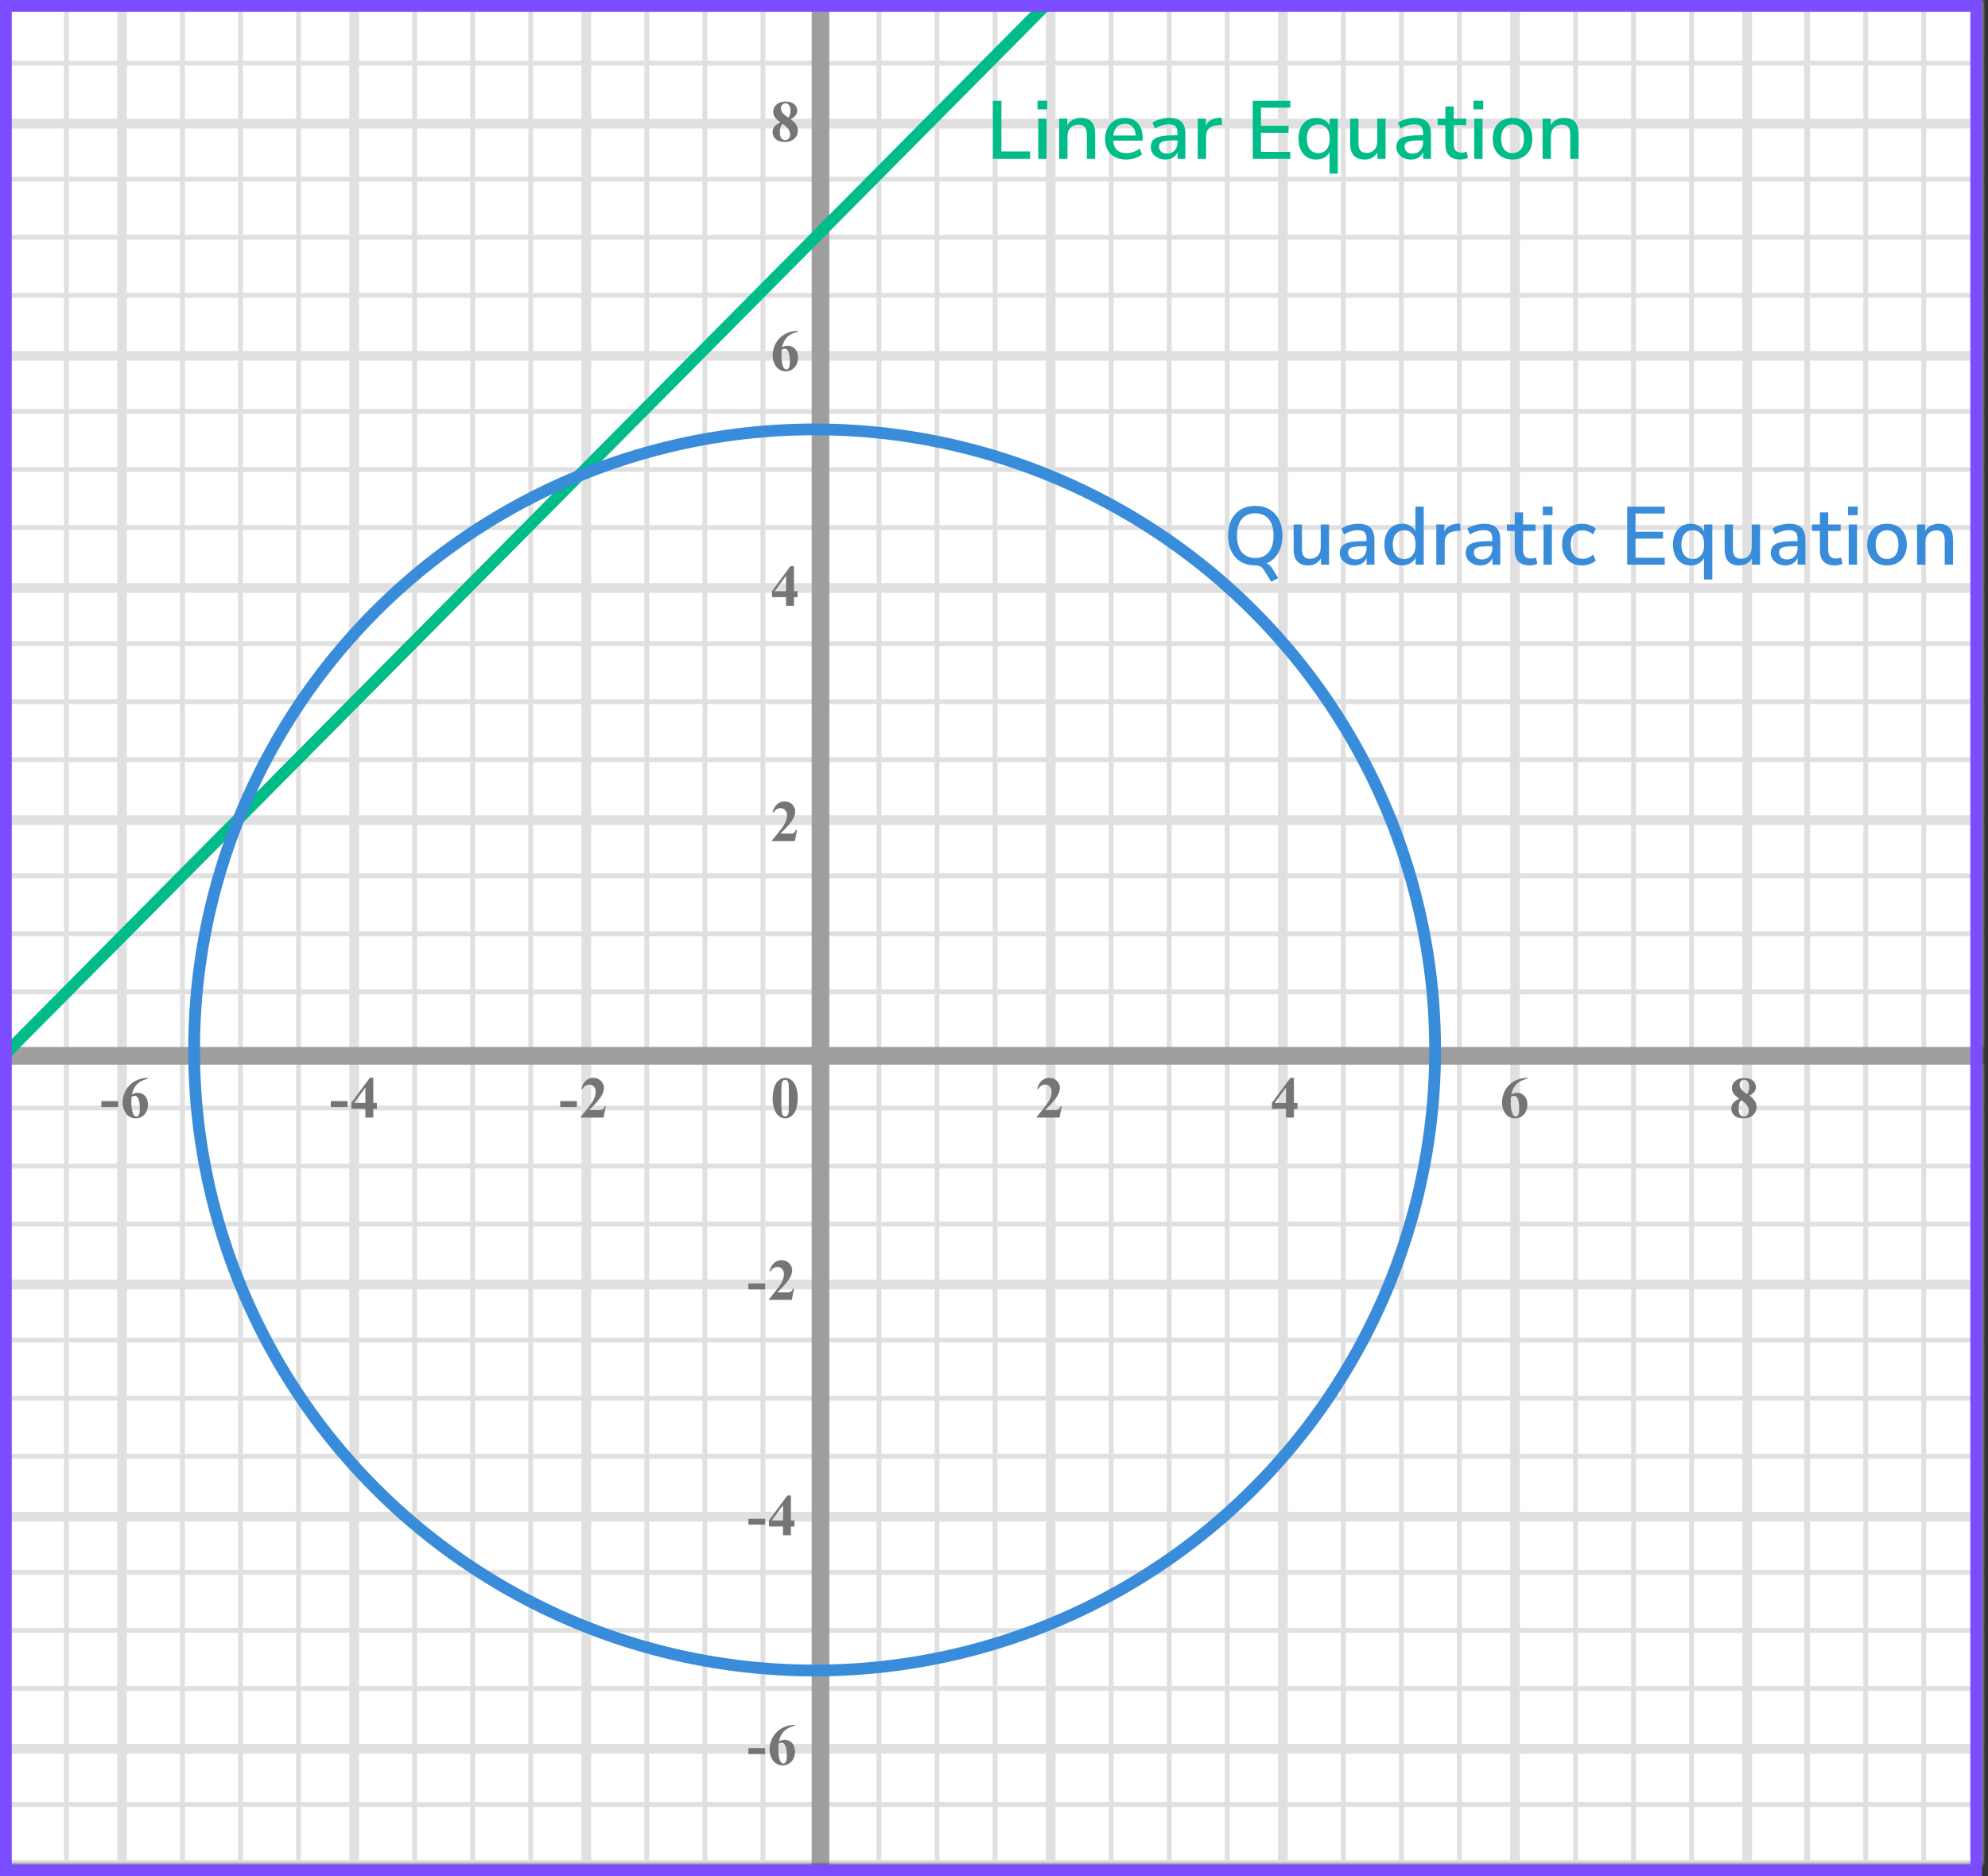 <?xml version="1.0" encoding="UTF-8"?> <svg xmlns="http://www.w3.org/2000/svg" width="338" height="319" viewBox="0 0 338 319" fill="none"><rect x="0" y="0" width="338" height="319" fill="#333333" stroke="none"/><mask id="mask0" maskUnits="userSpaceOnUse" x="1" y="0" width="336" height="317"><rect x="1" width="336" height="317" fill="#C4C4C4"></rect></mask><g mask="url(#mask0)"><mask id="mask1" maskUnits="userSpaceOnUse" x="-59" y="-53" width="500" height="494"><rect x="-59" y="-53" width="500" height="493.421" fill="white"></rect></mask><g mask="url(#mask1)"><rect x="-59" y="-53" width="501.645" height="493.421" fill="white"></rect><line x1="1.42" y1="447.416" x2="1.42" y2="-46.005" stroke="#E0E0E0" stroke-width="0.822"></line><line x1="11.288" y1="447.416" x2="11.288" y2="-46.005" stroke="#E0E0E0" stroke-width="0.822"></line><line x1="20.745" y1="447.416" x2="20.745" y2="-46.005" stroke="#E0E0E0" stroke-width="1.645"></line><line x1="31.025" y1="447.416" x2="31.025" y2="-46.005" stroke="#E0E0E0" stroke-width="0.822"></line><line x1="40.893" y1="447.416" x2="40.893" y2="-46.005" stroke="#E0E0E0" stroke-width="0.822"></line><line x1="50.762" y1="447.416" x2="50.762" y2="-46.005" stroke="#E0E0E0" stroke-width="0.822"></line><line x1="60.219" y1="447.416" x2="60.219" y2="-46.005" stroke="#E0E0E0" stroke-width="1.645"></line><line x1="70.499" y1="447.416" x2="70.499" y2="-46.005" stroke="#E0E0E0" stroke-width="0.822"></line><line x1="80.367" y1="447.416" x2="80.367" y2="-46.005" stroke="#E0E0E0" stroke-width="0.822"></line><line x1="90.235" y1="447.416" x2="90.235" y2="-46.005" stroke="#E0E0E0" stroke-width="0.822"></line><line x1="99.693" y1="447.416" x2="99.693" y2="-46.005" stroke="#E0E0E0" stroke-width="1.645"></line><line x1="109.972" y1="447.416" x2="109.972" y2="-46.005" stroke="#E0E0E0" stroke-width="0.822"></line><line x1="119.841" y1="447.416" x2="119.841" y2="-46.005" stroke="#E0E0E0" stroke-width="0.822"></line><line x1="129.709" y1="447.416" x2="129.709" y2="-46.005" stroke="#E0E0E0" stroke-width="0.822"></line><line x1="139.166" y1="447.416" x2="139.166" y2="-46.005" stroke="#E0E0E0" stroke-width="1.645"></line><line x1="149.446" y1="447.416" x2="149.446" y2="-46.005" stroke="#E0E0E0" stroke-width="0.822"></line><line x1="159.314" y1="447.416" x2="159.314" y2="-46.005" stroke="#E0E0E0" stroke-width="0.822"></line><line x1="169.183" y1="447.416" x2="169.183" y2="-46.005" stroke="#E0E0E0" stroke-width="0.822"></line><line x1="178.64" y1="447.416" x2="178.64" y2="-46.005" stroke="#E0E0E0" stroke-width="1.645"></line><line x1="188.92" y1="447.416" x2="188.92" y2="-46.005" stroke="#E0E0E0" stroke-width="0.822"></line><line x1="198.788" y1="447.416" x2="198.788" y2="-46.005" stroke="#E0E0E0" stroke-width="0.822"></line><line x1="208.656" y1="447.416" x2="208.656" y2="-46.005" stroke="#E0E0E0" stroke-width="0.822"></line><line x1="218.114" y1="447.416" x2="218.114" y2="-46.005" stroke="#E0E0E0" stroke-width="1.645"></line><line x1="228.393" y1="447.416" x2="228.393" y2="-46.005" stroke="#E0E0E0" stroke-width="0.822"></line><line x1="238.262" y1="447.416" x2="238.262" y2="-46.005" stroke="#E0E0E0" stroke-width="0.822"></line><line x1="248.13" y1="447.416" x2="248.13" y2="-46.005" stroke="#E0E0E0" stroke-width="0.822"></line><line x1="257.587" y1="447.416" x2="257.587" y2="-46.005" stroke="#E0E0E0" stroke-width="1.645"></line><line x1="267.867" y1="447.416" x2="267.867" y2="-46.005" stroke="#E0E0E0" stroke-width="0.822"></line><line x1="277.735" y1="447.416" x2="277.735" y2="-46.005" stroke="#E0E0E0" stroke-width="0.822"></line><line x1="287.604" y1="447.416" x2="287.604" y2="-46.005" stroke="#E0E0E0" stroke-width="0.822"></line><line x1="297.061" y1="447.416" x2="297.061" y2="-46.005" stroke="#E0E0E0" stroke-width="1.645"></line><line x1="307.252" y1="553.995" x2="307.252" y2="-46.005" stroke="#E0E0E0"></line><line x1="317.209" y1="447.416" x2="317.209" y2="-46.005" stroke="#E0E0E0" stroke-width="0.822"></line><line x1="327.077" y1="447.416" x2="327.077" y2="-46.005" stroke="#E0E0E0" stroke-width="0.822"></line><line x1="336.535" y1="447.416" x2="336.535" y2="-46.005" stroke="#E0E0E0" stroke-width="1.645"></line><line x1="444.29" y1="316.655" x2="-68.868" y2="316.655" stroke="#E0E0E0" stroke-width="0.822"></line><line x1="444.29" y1="306.787" x2="-68.868" y2="306.787" stroke="#E0E0E0" stroke-width="0.822"></line><line x1="444.29" y1="297.329" x2="-68.868" y2="297.329" stroke="#E0E0E0" stroke-width="1.645"></line><line x1="444.29" y1="287.05" x2="-68.868" y2="287.05" stroke="#E0E0E0" stroke-width="0.822"></line><line x1="444.29" y1="277.182" x2="-68.868" y2="277.182" stroke="#E0E0E0" stroke-width="0.822"></line><line x1="444.29" y1="267.314" x2="-68.868" y2="267.314" stroke="#E0E0E0" stroke-width="0.822"></line><line x1="444.29" y1="257.856" x2="-68.868" y2="257.856" stroke="#E0E0E0" stroke-width="1.645"></line><line x1="444.29" y1="247.576" x2="-68.868" y2="247.576" stroke="#E0E0E0" stroke-width="0.822"></line><line x1="444.29" y1="237.708" x2="-68.868" y2="237.708" stroke="#E0E0E0" stroke-width="0.822"></line><line x1="444.29" y1="227.839" x2="-68.868" y2="227.839" stroke="#E0E0E0" stroke-width="0.822"></line><line x1="444.29" y1="218.382" x2="-68.868" y2="218.382" stroke="#E0E0E0" stroke-width="1.645"></line><line x1="444.29" y1="208.103" x2="-68.868" y2="208.103" stroke="#E0E0E0" stroke-width="0.822"></line><line x1="444.29" y1="198.234" x2="-68.868" y2="198.234" stroke="#E0E0E0" stroke-width="0.822"></line><line x1="444.29" y1="188.365" x2="-68.868" y2="188.365" stroke="#E0E0E0" stroke-width="0.822"></line><line x1="444.29" y1="178.908" x2="-68.868" y2="178.908" stroke="#E0E0E0" stroke-width="1.645"></line><line x1="444.29" y1="168.629" x2="-68.868" y2="168.629" stroke="#E0E0E0" stroke-width="0.822"></line><line x1="444.29" y1="158.761" x2="-68.868" y2="158.761" stroke="#E0E0E0" stroke-width="0.822"></line><line x1="444.29" y1="148.892" x2="-68.868" y2="148.892" stroke="#E0E0E0" stroke-width="0.822"></line><line x1="444.29" y1="139.435" x2="-68.868" y2="139.435" stroke="#E0E0E0" stroke-width="1.645"></line><line x1="444.29" y1="129.155" x2="-68.868" y2="129.155" stroke="#E0E0E0" stroke-width="0.822"></line><line x1="444.29" y1="119.287" x2="-68.868" y2="119.287" stroke="#E0E0E0" stroke-width="0.822"></line><line x1="444.29" y1="109.418" x2="-68.868" y2="109.418" stroke="#E0E0E0" stroke-width="0.822"></line><line x1="444.29" y1="99.961" x2="-68.868" y2="99.961" stroke="#E0E0E0" stroke-width="1.645"></line><line x1="444.29" y1="89.682" x2="-68.868" y2="89.682" stroke="#E0E0E0" stroke-width="0.822"></line><line x1="444.29" y1="79.814" x2="-68.868" y2="79.814" stroke="#E0E0E0" stroke-width="0.822"></line><line x1="444.29" y1="69.944" x2="-68.868" y2="69.944" stroke="#E0E0E0" stroke-width="0.822"></line><line x1="444.29" y1="60.487" x2="-68.868" y2="60.487" stroke="#E0E0E0" stroke-width="1.645"></line><line x1="444.29" y1="50.208" x2="-68.868" y2="50.208" stroke="#E0E0E0" stroke-width="0.822"></line><line x1="444.29" y1="40.34" x2="-68.868" y2="40.34" stroke="#E0E0E0" stroke-width="0.822"></line><line x1="444.29" y1="30.471" x2="-68.868" y2="30.471" stroke="#E0E0E0" stroke-width="0.822"></line><line x1="444.29" y1="21.014" x2="-68.868" y2="21.014" stroke="#E0E0E0" stroke-width="1.645"></line><line x1="444.29" y1="10.734" x2="-68.868" y2="10.734" stroke="#E0E0E0" stroke-width="0.822"></line><line x1="444.29" y1="0.866" x2="-68.868" y2="0.866" stroke="#E0E0E0" stroke-width="0.822"></line></g><line x1="-32" y1="179.5" x2="350" y2="179.5" stroke="#9E9E9E" stroke-width="3"></line><line x1="139.5" y1="-26" x2="139.5" y2="363" stroke="#9E9E9E" stroke-width="3"></line><path d="M-52.5 233L197.5 -19" stroke="#00BC89" stroke-width="2"></path></g><path d="M135.634 186.689C135.634 187.35 135.541 187.967 135.355 188.54C135.245 188.892 135.095 189.18 134.906 189.404C134.721 189.629 134.509 189.808 134.271 189.941C134.034 190.072 133.775 190.137 133.495 190.137C133.176 190.137 132.888 190.055 132.631 189.893C132.374 189.73 132.146 189.497 131.947 189.194C131.804 188.973 131.679 188.678 131.571 188.311C131.431 187.812 131.361 187.298 131.361 186.768C131.361 186.048 131.462 185.387 131.664 184.785C131.83 184.287 132.082 183.906 132.421 183.643C132.759 183.376 133.118 183.242 133.495 183.242C133.879 183.242 134.237 183.374 134.569 183.638C134.905 183.898 135.15 184.25 135.307 184.692C135.525 185.301 135.634 185.967 135.634 186.689ZM134.13 186.68C134.13 185.521 134.123 184.845 134.11 184.653C134.078 184.201 134 183.895 133.876 183.735C133.795 183.631 133.663 183.579 133.48 183.579C133.34 183.579 133.23 183.618 133.148 183.696C133.028 183.81 132.947 184.012 132.904 184.302C132.862 184.588 132.841 185.592 132.841 187.314C132.841 188.252 132.873 188.88 132.938 189.199C132.987 189.43 133.057 189.585 133.148 189.663C133.24 189.741 133.36 189.78 133.51 189.78C133.673 189.78 133.795 189.728 133.876 189.624C134.013 189.442 134.091 189.16 134.11 188.779L134.13 186.68Z" fill="#757575"></path><path d="M130.091 219.208H127.244V218.197H130.091V219.208ZM134.621 221H130.724V220.893C131.919 219.47 132.643 218.513 132.897 218.021C133.154 217.53 133.283 217.05 133.283 216.581C133.283 216.239 133.177 215.956 132.965 215.731C132.754 215.504 132.495 215.39 132.189 215.39C131.688 215.39 131.299 215.64 131.022 216.142L130.841 216.078C131.017 215.453 131.284 214.991 131.642 214.691C132 214.392 132.414 214.242 132.882 214.242C133.218 214.242 133.524 214.32 133.8 214.477C134.077 214.633 134.294 214.848 134.45 215.121C134.606 215.391 134.684 215.645 134.684 215.883C134.684 216.316 134.564 216.755 134.323 217.201C133.994 217.803 133.276 218.643 132.17 219.721H133.6C133.952 219.721 134.18 219.706 134.284 219.677C134.391 219.647 134.479 219.599 134.547 219.53C134.616 219.459 134.705 219.311 134.816 219.086H134.992L134.621 221Z" fill="#757575"></path><path d="M130.091 259.208H127.244V258.197H130.091V259.208ZM130.729 258.505L133.874 254.242H134.469V258.505H135.075V259.516H134.469V261H133.127V259.516H130.729V258.505ZM131.203 258.505H133.127V255.893L131.203 258.505Z" fill="#757575"></path><path d="M130.091 298.208H127.244V297.197H130.091V298.208ZM135.177 293.242V293.379C134.588 293.529 134.115 293.722 133.756 293.96C133.402 294.194 133.12 294.481 132.912 294.819C132.707 295.155 132.547 295.571 132.433 296.069C132.576 295.972 132.695 295.908 132.79 295.879C133.001 295.814 133.214 295.781 133.429 295.781C133.924 295.781 134.336 295.962 134.665 296.323C134.997 296.681 135.163 297.171 135.163 297.793C135.163 298.229 135.073 298.63 134.894 298.994C134.715 299.359 134.461 299.64 134.132 299.839C133.804 300.037 133.452 300.137 133.078 300.137C132.671 300.137 132.295 300.026 131.95 299.805C131.605 299.58 131.335 299.253 131.139 298.823C130.947 298.394 130.851 297.926 130.851 297.422C130.851 296.68 131.029 295.99 131.383 295.352C131.741 294.71 132.248 294.201 132.902 293.823C133.56 293.442 134.318 293.249 135.177 293.242ZM132.37 296.465C132.344 296.914 132.331 297.243 132.331 297.451C132.331 297.9 132.373 298.335 132.458 298.755C132.546 299.175 132.664 299.469 132.814 299.639C132.921 299.759 133.048 299.819 133.195 299.819C133.345 299.819 133.478 299.733 133.595 299.561C133.713 299.385 133.771 299.03 133.771 298.496C133.771 297.598 133.662 296.978 133.444 296.636C133.304 296.414 133.115 296.304 132.878 296.304C132.747 296.304 132.578 296.357 132.37 296.465Z" fill="#757575"></path><path d="M135.141 143H131.244V142.893C132.439 141.47 133.163 140.513 133.417 140.021C133.674 139.53 133.803 139.05 133.803 138.581C133.803 138.239 133.697 137.956 133.485 137.731C133.274 137.504 133.015 137.39 132.709 137.39C132.208 137.39 131.819 137.64 131.542 138.142L131.361 138.078C131.537 137.453 131.804 136.991 132.162 136.691C132.52 136.392 132.934 136.242 133.402 136.242C133.738 136.242 134.044 136.32 134.32 136.477C134.597 136.633 134.813 136.848 134.97 137.121C135.126 137.391 135.204 137.645 135.204 137.883C135.204 138.316 135.084 138.755 134.843 139.201C134.514 139.803 133.796 140.643 132.689 141.721H134.12C134.472 141.721 134.7 141.706 134.804 141.677C134.911 141.647 134.999 141.599 135.067 141.53C135.136 141.459 135.225 141.311 135.336 141.086H135.512L135.141 143Z" fill="#757575"></path><path d="M131.249 100.505L134.394 96.242H134.989V100.505H135.595V101.516H134.989V103H133.646V101.516H131.249V100.505ZM131.723 100.505H133.646V97.893L131.723 100.505Z" fill="#757575"></path><path d="M135.697 56.242V56.379C135.108 56.529 134.634 56.722 134.276 56.96C133.922 57.194 133.64 57.481 133.432 57.819C133.227 58.155 133.067 58.571 132.953 59.069C133.096 58.972 133.215 58.908 133.31 58.879C133.521 58.814 133.734 58.781 133.949 58.781C134.444 58.781 134.856 58.962 135.185 59.323C135.517 59.681 135.683 60.171 135.683 60.793C135.683 61.229 135.593 61.63 135.414 61.994C135.235 62.359 134.981 62.64 134.652 62.839C134.324 63.037 133.972 63.137 133.598 63.137C133.191 63.137 132.815 63.026 132.47 62.805C132.125 62.58 131.854 62.253 131.659 61.823C131.467 61.394 131.371 60.926 131.371 60.422C131.371 59.68 131.549 58.99 131.903 58.352C132.261 57.71 132.768 57.201 133.422 56.823C134.079 56.442 134.838 56.249 135.697 56.242ZM132.89 59.465C132.864 59.914 132.851 60.243 132.851 60.451C132.851 60.9 132.893 61.335 132.978 61.755C133.065 62.175 133.184 62.469 133.334 62.639C133.441 62.759 133.568 62.819 133.715 62.819C133.865 62.819 133.998 62.733 134.115 62.56C134.232 62.385 134.291 62.03 134.291 61.496C134.291 60.598 134.182 59.977 133.964 59.636C133.824 59.414 133.635 59.304 133.397 59.304C133.267 59.304 133.098 59.357 132.89 59.465Z" fill="#757575"></path><path d="M134.408 20.26C134.874 20.602 135.196 20.921 135.375 21.217C135.557 21.51 135.648 21.847 135.648 22.227C135.648 22.761 135.447 23.214 135.043 23.585C134.643 23.953 134.097 24.137 133.407 24.137C132.753 24.137 132.247 23.976 131.889 23.653C131.531 23.331 131.352 22.937 131.352 22.472C131.352 22.117 131.454 21.806 131.659 21.539C131.868 21.272 132.213 21.028 132.694 20.807C132.17 20.406 131.833 20.079 131.684 19.825C131.537 19.571 131.464 19.277 131.464 18.941C131.464 18.499 131.651 18.11 132.025 17.774C132.403 17.436 132.919 17.267 133.573 17.267C134.205 17.267 134.69 17.416 135.028 17.716C135.37 18.012 135.541 18.369 135.541 18.785C135.541 19.098 135.448 19.374 135.263 19.615C135.08 19.853 134.796 20.068 134.408 20.26ZM134.037 20.011C134.158 19.848 134.247 19.666 134.306 19.464C134.364 19.262 134.394 19.041 134.394 18.8C134.394 18.377 134.302 18.053 134.12 17.828C133.983 17.656 133.795 17.569 133.554 17.569C133.336 17.569 133.15 17.649 132.997 17.809C132.844 17.965 132.768 18.16 132.768 18.395C132.768 18.632 132.852 18.88 133.021 19.137C133.194 19.391 133.533 19.682 134.037 20.011ZM133.061 21.041C132.96 21.132 132.888 21.215 132.846 21.29C132.781 21.404 132.722 21.57 132.67 21.788C132.618 22.006 132.592 22.234 132.592 22.472C132.592 22.778 132.631 23.035 132.709 23.243C132.787 23.448 132.898 23.596 133.041 23.688C133.188 23.779 133.337 23.824 133.49 23.824C133.728 23.824 133.928 23.738 134.091 23.565C134.254 23.39 134.335 23.15 134.335 22.848C134.335 22.216 133.91 21.614 133.061 21.041Z" fill="#757575"></path><path d="M180.141 190H176.244V189.893C177.439 188.47 178.163 187.513 178.417 187.021C178.674 186.53 178.803 186.05 178.803 185.581C178.803 185.239 178.697 184.956 178.485 184.731C178.274 184.504 178.015 184.39 177.709 184.39C177.208 184.39 176.819 184.64 176.542 185.142L176.361 185.078C176.537 184.453 176.804 183.991 177.162 183.691C177.52 183.392 177.934 183.242 178.402 183.242C178.738 183.242 179.044 183.32 179.32 183.477C179.597 183.633 179.813 183.848 179.97 184.121C180.126 184.391 180.204 184.645 180.204 184.883C180.204 185.316 180.084 185.755 179.843 186.201C179.514 186.803 178.796 187.643 177.689 188.721H179.12C179.472 188.721 179.7 188.706 179.804 188.677C179.911 188.647 179.999 188.599 180.067 188.53C180.136 188.459 180.225 188.311 180.336 188.086H180.512L180.141 190Z" fill="#757575"></path><path d="M216.249 187.505L219.394 183.242H219.989V187.505H220.595V188.516H219.989V190H218.646V188.516H216.249V187.505ZM216.723 187.505H218.646V184.893L216.723 187.505Z" fill="#757575"></path><path d="M259.697 183.242V183.379C259.108 183.529 258.634 183.722 258.276 183.96C257.922 184.194 257.64 184.481 257.432 184.819C257.227 185.155 257.067 185.571 256.953 186.069C257.096 185.972 257.215 185.908 257.31 185.879C257.521 185.814 257.734 185.781 257.949 185.781C258.444 185.781 258.856 185.962 259.185 186.323C259.517 186.681 259.683 187.171 259.683 187.793C259.683 188.229 259.593 188.63 259.414 188.994C259.235 189.359 258.981 189.64 258.652 189.839C258.324 190.037 257.972 190.137 257.598 190.137C257.191 190.137 256.815 190.026 256.47 189.805C256.125 189.58 255.854 189.253 255.659 188.823C255.467 188.394 255.371 187.926 255.371 187.422C255.371 186.68 255.549 185.99 255.903 185.352C256.261 184.71 256.768 184.201 257.422 183.823C258.079 183.442 258.838 183.249 259.697 183.242ZM256.89 186.465C256.864 186.914 256.851 187.243 256.851 187.451C256.851 187.9 256.893 188.335 256.978 188.755C257.065 189.175 257.184 189.469 257.334 189.639C257.441 189.759 257.568 189.819 257.715 189.819C257.865 189.819 257.998 189.733 258.115 189.561C258.232 189.385 258.291 189.03 258.291 188.496C258.291 187.598 258.182 186.978 257.964 186.636C257.824 186.414 257.635 186.304 257.397 186.304C257.267 186.304 257.098 186.357 256.89 186.465Z" fill="#757575"></path><path d="M297.408 186.26C297.874 186.602 298.196 186.921 298.375 187.217C298.557 187.51 298.648 187.847 298.648 188.228C298.648 188.761 298.447 189.214 298.043 189.585C297.643 189.953 297.097 190.137 296.407 190.137C295.753 190.137 295.247 189.976 294.889 189.653C294.531 189.331 294.352 188.937 294.352 188.472C294.352 188.117 294.454 187.806 294.659 187.539C294.868 187.272 295.213 187.028 295.694 186.807C295.17 186.406 294.833 186.079 294.684 185.825C294.537 185.571 294.464 185.277 294.464 184.941C294.464 184.499 294.651 184.11 295.025 183.774C295.403 183.436 295.919 183.267 296.573 183.267C297.205 183.267 297.69 183.416 298.028 183.716C298.37 184.012 298.541 184.368 298.541 184.785C298.541 185.098 298.448 185.374 298.263 185.615C298.08 185.853 297.796 186.068 297.408 186.26ZM297.037 186.011C297.158 185.848 297.247 185.666 297.306 185.464C297.364 185.262 297.394 185.041 297.394 184.8C297.394 184.377 297.302 184.053 297.12 183.828C296.983 183.656 296.795 183.569 296.554 183.569C296.336 183.569 296.15 183.649 295.997 183.809C295.844 183.965 295.768 184.16 295.768 184.395C295.768 184.632 295.852 184.88 296.021 185.137C296.194 185.391 296.533 185.682 297.037 186.011ZM296.061 187.041C295.96 187.132 295.888 187.215 295.846 187.29C295.781 187.404 295.722 187.57 295.67 187.788C295.618 188.006 295.592 188.234 295.592 188.472C295.592 188.778 295.631 189.035 295.709 189.243C295.787 189.448 295.898 189.596 296.041 189.688C296.188 189.779 296.337 189.824 296.49 189.824C296.728 189.824 296.928 189.738 297.091 189.565C297.254 189.39 297.335 189.15 297.335 188.848C297.335 188.216 296.91 187.614 296.061 187.041Z" fill="#757575"></path><path d="M98.091 188.208H95.244V187.197H98.091V188.208ZM102.621 190H98.724V189.893C99.919 188.47 100.643 187.513 100.897 187.021C101.154 186.53 101.283 186.05 101.283 185.581C101.283 185.239 101.177 184.956 100.965 184.731C100.754 184.504 100.495 184.39 100.189 184.39C99.688 184.39 99.299 184.64 99.022 185.142L98.841 185.078C99.017 184.453 99.284 183.991 99.642 183.691C100 183.392 100.414 183.242 100.882 183.242C101.218 183.242 101.524 183.32 101.8 183.477C102.077 183.633 102.294 183.848 102.45 184.121C102.606 184.391 102.684 184.645 102.684 184.883C102.684 185.316 102.564 185.755 102.323 186.201C101.994 186.803 101.276 187.643 100.17 188.721H101.6C101.952 188.721 102.18 188.706 102.284 188.677C102.391 188.647 102.479 188.599 102.547 188.53C102.616 188.459 102.705 188.311 102.816 188.086H102.992L102.621 190Z" fill="#757575"></path><path d="M59.091 188.208H56.244V187.197H59.091V188.208ZM59.729 187.505L62.874 183.242H63.469V187.505H64.075V188.516H63.469V190H62.127V188.516H59.729V187.505ZM60.203 187.505H62.127V184.893L60.203 187.505Z" fill="#757575"></path><path d="M20.091 188.208H17.244V187.197H20.091V188.208ZM25.177 183.242V183.379C24.588 183.529 24.114 183.722 23.756 183.96C23.402 184.194 23.12 184.481 22.912 184.819C22.707 185.155 22.547 185.571 22.433 186.069C22.576 185.972 22.695 185.908 22.79 185.879C23.001 185.814 23.215 185.781 23.429 185.781C23.924 185.781 24.336 185.962 24.665 186.323C24.997 186.681 25.163 187.171 25.163 187.793C25.163 188.229 25.073 188.63 24.894 188.994C24.715 189.359 24.461 189.64 24.132 189.839C23.804 190.037 23.452 190.137 23.078 190.137C22.671 190.137 22.295 190.026 21.95 189.805C21.605 189.58 21.335 189.253 21.139 188.823C20.947 188.394 20.851 187.926 20.851 187.422C20.851 186.68 21.029 185.99 21.383 185.352C21.741 184.71 22.248 184.201 22.902 183.823C23.559 183.442 24.318 183.249 25.177 183.242ZM22.37 186.465C22.344 186.914 22.331 187.243 22.331 187.451C22.331 187.9 22.373 188.335 22.458 188.755C22.546 189.175 22.664 189.469 22.814 189.639C22.922 189.759 23.048 189.819 23.195 189.819C23.345 189.819 23.478 189.733 23.595 189.561C23.712 189.385 23.771 189.03 23.771 188.496C23.771 187.598 23.662 186.978 23.444 186.636C23.304 186.414 23.115 186.304 22.878 186.304C22.747 186.304 22.578 186.357 22.37 186.465Z" fill="#757575"></path><path d="M216.123 98.884L214.863 96.854C214.564 96.369 214.079 96.126 213.407 96.126C212.473 96.126 211.661 95.921 210.971 95.51C210.28 95.09 209.743 94.502 209.361 93.746C208.987 92.981 208.801 92.085 208.801 91.058C208.801 90.022 208.987 89.126 209.361 88.37C209.743 87.614 210.28 87.031 210.971 86.62C211.661 86.209 212.478 86.004 213.421 86.004C214.354 86.004 215.166 86.209 215.857 86.62C216.557 87.031 217.093 87.614 217.467 88.37C217.849 89.126 218.041 90.017 218.041 91.044C218.041 92.211 217.798 93.205 217.313 94.026C216.837 94.838 216.179 95.421 215.339 95.776C215.721 95.897 216.062 96.215 216.361 96.728L217.341 98.282L216.123 98.884ZM213.421 94.866C214.401 94.866 215.161 94.535 215.703 93.872C216.253 93.2 216.529 92.262 216.529 91.058C216.529 89.854 216.258 88.921 215.717 88.258C215.175 87.595 214.41 87.264 213.421 87.264C212.441 87.264 211.675 87.595 211.125 88.258C210.583 88.921 210.313 89.854 210.313 91.058C210.313 92.262 210.583 93.2 211.125 93.872C211.675 94.535 212.441 94.866 213.421 94.866ZM222.424 96.126C220.772 96.126 219.946 95.207 219.946 93.368V89.168H221.36V93.382C221.36 93.933 221.472 94.339 221.696 94.6C221.92 94.861 222.275 94.992 222.76 94.992C223.292 94.992 223.721 94.815 224.048 94.46C224.384 94.105 224.552 93.629 224.552 93.032V89.168H225.966V96H224.594V94.908C224.37 95.309 224.071 95.613 223.698 95.818C223.325 96.023 222.9 96.126 222.424 96.126ZM230.293 96.126C229.817 96.126 229.392 96.033 229.019 95.846C228.646 95.659 228.347 95.407 228.123 95.09C227.908 94.773 227.801 94.413 227.801 94.012C227.801 93.508 227.927 93.111 228.179 92.822C228.44 92.533 228.865 92.323 229.453 92.192C230.05 92.061 230.853 91.996 231.861 91.996H232.337V91.632C232.337 91.1 232.225 90.717 232.001 90.484C231.777 90.251 231.408 90.134 230.895 90.134C230.503 90.134 230.111 90.195 229.719 90.316C229.327 90.428 228.926 90.61 228.515 90.862L228.081 89.868C228.436 89.616 228.879 89.415 229.411 89.266C229.943 89.117 230.452 89.042 230.937 89.042C231.87 89.042 232.561 89.266 233.009 89.714C233.457 90.153 233.681 90.843 233.681 91.786V96H232.351V94.866C232.183 95.258 231.922 95.566 231.567 95.79C231.212 96.014 230.788 96.126 230.293 96.126ZM230.573 95.118C231.077 95.118 231.497 94.941 231.833 94.586C232.169 94.231 232.337 93.783 232.337 93.242V92.864H231.875C231.194 92.864 230.657 92.897 230.265 92.962C229.882 93.027 229.607 93.139 229.439 93.298C229.28 93.447 229.201 93.657 229.201 93.928C229.201 94.283 229.322 94.572 229.565 94.796C229.808 95.011 230.144 95.118 230.573 95.118ZM238.382 96.126C237.785 96.126 237.258 95.986 236.8 95.706C236.352 95.417 236.002 95.006 235.75 94.474C235.498 93.942 235.372 93.312 235.372 92.584C235.372 91.856 235.498 91.231 235.75 90.708C236.002 90.176 236.352 89.765 236.8 89.476C237.248 89.187 237.776 89.042 238.382 89.042C238.896 89.042 239.353 89.154 239.754 89.378C240.156 89.602 240.454 89.905 240.65 90.288V86.13H242.064V96H240.678V94.81C240.482 95.221 240.179 95.543 239.768 95.776C239.367 96.009 238.905 96.126 238.382 96.126ZM238.746 95.034C239.325 95.034 239.792 94.824 240.146 94.404C240.501 93.984 240.678 93.377 240.678 92.584C240.678 91.791 240.501 91.189 240.146 90.778C239.792 90.358 239.325 90.148 238.746 90.148C238.158 90.148 237.687 90.358 237.332 90.778C236.978 91.189 236.8 91.791 236.8 92.584C236.8 93.377 236.978 93.984 237.332 94.404C237.687 94.824 238.158 95.034 238.746 95.034ZM244.2 96V89.168H245.572V90.386C245.927 89.574 246.664 89.121 247.784 89.028L248.246 89L248.344 90.204L247.49 90.288C246.249 90.409 245.628 91.049 245.628 92.206V96H244.2ZM251.688 96.126C251.212 96.126 250.787 96.033 250.414 95.846C250.041 95.659 249.742 95.407 249.518 95.09C249.303 94.773 249.196 94.413 249.196 94.012C249.196 93.508 249.322 93.111 249.574 92.822C249.835 92.533 250.26 92.323 250.848 92.192C251.445 92.061 252.248 91.996 253.256 91.996H253.732V91.632C253.732 91.1 253.62 90.717 253.396 90.484C253.172 90.251 252.803 90.134 252.29 90.134C251.898 90.134 251.506 90.195 251.114 90.316C250.722 90.428 250.321 90.61 249.91 90.862L249.476 89.868C249.831 89.616 250.274 89.415 250.806 89.266C251.338 89.117 251.847 89.042 252.332 89.042C253.265 89.042 253.956 89.266 254.404 89.714C254.852 90.153 255.076 90.843 255.076 91.786V96H253.746V94.866C253.578 95.258 253.317 95.566 252.962 95.79C252.607 96.014 252.183 96.126 251.688 96.126ZM251.968 95.118C252.472 95.118 252.892 94.941 253.228 94.586C253.564 94.231 253.732 93.783 253.732 93.242V92.864H253.27C252.589 92.864 252.052 92.897 251.66 92.962C251.277 93.027 251.002 93.139 250.834 93.298C250.675 93.447 250.596 93.657 250.596 93.928C250.596 94.283 250.717 94.572 250.96 94.796C251.203 95.011 251.539 95.118 251.968 95.118ZM260.086 96.126C259.227 96.126 258.588 95.907 258.168 95.468C257.748 95.029 257.538 94.395 257.538 93.564V90.26H256.208V89.168H257.538V87.11H258.952V89.168H261.066V90.26H258.952V93.452C258.952 93.947 259.054 94.32 259.26 94.572C259.474 94.824 259.82 94.95 260.296 94.95C260.445 94.95 260.59 94.936 260.73 94.908C260.87 94.871 261.01 94.829 261.15 94.782L261.374 95.846C261.234 95.93 261.038 95.995 260.786 96.042C260.543 96.098 260.31 96.126 260.086 96.126ZM262.311 87.586V86.116H263.963V87.586H262.311ZM262.437 96V89.168H263.851V96H262.437ZM269.001 96.126C268.301 96.126 267.695 95.981 267.181 95.692C266.677 95.393 266.285 94.978 266.005 94.446C265.725 93.905 265.585 93.27 265.585 92.542C265.585 91.459 265.893 90.605 266.509 89.98C267.125 89.355 267.956 89.042 269.001 89.042C269.431 89.042 269.855 89.117 270.275 89.266C270.695 89.415 271.041 89.621 271.311 89.882L270.863 90.876C270.602 90.633 270.313 90.456 269.995 90.344C269.687 90.223 269.393 90.162 269.113 90.162C268.451 90.162 267.937 90.372 267.573 90.792C267.219 91.203 267.041 91.791 267.041 92.556C267.041 93.321 267.219 93.923 267.573 94.362C267.937 94.791 268.451 95.006 269.113 95.006C269.393 95.006 269.687 94.95 269.995 94.838C270.313 94.717 270.602 94.535 270.863 94.292L271.311 95.3C271.041 95.552 270.691 95.753 270.261 95.902C269.841 96.051 269.421 96.126 269.001 96.126ZM276.658 96V86.13H283.042V87.306H278.058V90.4H282.748V91.576H278.058V94.824H283.042V96H276.658ZM289.716 98.52V94.88C289.52 95.263 289.221 95.566 288.82 95.79C288.418 96.014 287.961 96.126 287.448 96.126C286.841 96.126 286.314 95.986 285.866 95.706C285.418 95.417 285.068 95.006 284.816 94.474C284.564 93.942 284.438 93.312 284.438 92.584C284.438 91.856 284.564 91.231 284.816 90.708C285.068 90.176 285.418 89.765 285.866 89.476C286.323 89.187 286.85 89.042 287.448 89.042C287.97 89.042 288.432 89.163 288.834 89.406C289.244 89.639 289.548 89.957 289.744 90.358V89.168H291.13V98.52H289.716ZM287.812 95.034C288.39 95.034 288.857 94.824 289.212 94.404C289.566 93.984 289.744 93.377 289.744 92.584C289.744 91.791 289.566 91.189 289.212 90.778C288.857 90.358 288.39 90.148 287.812 90.148C287.224 90.148 286.752 90.358 286.398 90.778C286.043 91.189 285.866 91.791 285.866 92.584C285.866 93.377 286.043 93.984 286.398 94.404C286.752 94.824 287.224 95.034 287.812 95.034ZM295.701 96.126C294.049 96.126 293.223 95.207 293.223 93.368V89.168H294.637V93.382C294.637 93.933 294.749 94.339 294.973 94.6C295.197 94.861 295.552 94.992 296.037 94.992C296.569 94.992 296.998 94.815 297.325 94.46C297.661 94.105 297.829 93.629 297.829 93.032V89.168H299.243V96H297.871V94.908C297.647 95.309 297.348 95.613 296.975 95.818C296.602 96.023 296.177 96.126 295.701 96.126ZM303.57 96.126C303.094 96.126 302.669 96.033 302.296 95.846C301.922 95.659 301.624 95.407 301.4 95.09C301.185 94.773 301.078 94.413 301.078 94.012C301.078 93.508 301.204 93.111 301.456 92.822C301.717 92.533 302.142 92.323 302.73 92.192C303.327 92.061 304.13 91.996 305.138 91.996H305.614V91.632C305.614 91.1 305.502 90.717 305.278 90.484C305.054 90.251 304.685 90.134 304.172 90.134C303.78 90.134 303.388 90.195 302.996 90.316C302.604 90.428 302.202 90.61 301.792 90.862L301.358 89.868C301.712 89.616 302.156 89.415 302.688 89.266C303.22 89.117 303.728 89.042 304.214 89.042C305.147 89.042 305.838 89.266 306.286 89.714C306.734 90.153 306.958 90.843 306.958 91.786V96H305.628V94.866C305.46 95.258 305.198 95.566 304.844 95.79C304.489 96.014 304.064 96.126 303.57 96.126ZM303.85 95.118C304.354 95.118 304.774 94.941 305.11 94.586C305.446 94.231 305.614 93.783 305.614 93.242V92.864H305.152C304.47 92.864 303.934 92.897 303.542 92.962C303.159 93.027 302.884 93.139 302.716 93.298C302.557 93.447 302.478 93.657 302.478 93.928C302.478 94.283 302.599 94.572 302.842 94.796C303.084 95.011 303.42 95.118 303.85 95.118ZM311.967 96.126C311.109 96.126 310.469 95.907 310.049 95.468C309.629 95.029 309.419 94.395 309.419 93.564V90.26H308.089V89.168H309.419V87.11H310.833V89.168H312.947V90.26H310.833V93.452C310.833 93.947 310.936 94.32 311.141 94.572C311.356 94.824 311.701 94.95 312.177 94.95C312.327 94.95 312.471 94.936 312.611 94.908C312.751 94.871 312.891 94.829 313.031 94.782L313.255 95.846C313.115 95.93 312.919 95.995 312.667 96.042C312.425 96.098 312.191 96.126 311.967 96.126ZM314.193 87.586V86.116H315.845V87.586H314.193ZM314.319 96V89.168H315.733V96H314.319ZM320.841 96.126C320.15 96.126 319.553 95.981 319.049 95.692C318.545 95.403 318.153 94.997 317.873 94.474C317.602 93.942 317.467 93.312 317.467 92.584C317.467 91.856 317.602 91.231 317.873 90.708C318.153 90.176 318.545 89.765 319.049 89.476C319.553 89.187 320.15 89.042 320.841 89.042C321.513 89.042 322.101 89.187 322.605 89.476C323.109 89.765 323.501 90.176 323.781 90.708C324.061 91.231 324.201 91.856 324.201 92.584C324.201 93.312 324.061 93.942 323.781 94.474C323.501 94.997 323.109 95.403 322.605 95.692C322.101 95.981 321.513 96.126 320.841 96.126ZM320.841 95.034C321.42 95.034 321.886 94.824 322.241 94.404C322.596 93.984 322.773 93.377 322.773 92.584C322.773 91.791 322.596 91.189 322.241 90.778C321.886 90.358 321.42 90.148 320.841 90.148C320.253 90.148 319.782 90.358 319.427 90.778C319.072 91.189 318.895 91.791 318.895 92.584C318.895 93.377 319.072 93.984 319.427 94.404C319.782 94.824 320.253 95.034 320.841 95.034ZM325.939 96V89.168H327.311V90.302C327.544 89.891 327.862 89.579 328.263 89.364C328.674 89.149 329.131 89.042 329.635 89.042C331.25 89.042 332.057 89.957 332.057 91.786V96H330.643V91.87C330.643 91.282 330.526 90.853 330.293 90.582C330.069 90.311 329.714 90.176 329.229 90.176C328.66 90.176 328.202 90.358 327.857 90.722C327.521 91.077 327.353 91.548 327.353 92.136V96H325.939Z" fill="#398CDA"></path><path d="M168.805 27V17.13H170.261V25.754H175.147V27H168.805ZM176.4 18.586V17.116H178.052V18.586H176.4ZM176.526 27V20.168H177.94V27H176.526ZM180.08 27V20.168H181.452V21.302C181.685 20.891 182.003 20.579 182.404 20.364C182.815 20.149 183.272 20.042 183.776 20.042C185.391 20.042 186.198 20.957 186.198 22.786V27H184.784V22.87C184.784 22.282 184.667 21.853 184.434 21.582C184.21 21.311 183.855 21.176 183.37 21.176C182.801 21.176 182.343 21.358 181.998 21.722C181.662 22.077 181.494 22.548 181.494 23.136V27H180.08ZM191.502 27.126C190.382 27.126 189.5 26.813 188.856 26.188C188.212 25.553 187.89 24.69 187.89 23.598C187.89 22.898 188.03 22.282 188.31 21.75C188.6 21.209 188.996 20.789 189.5 20.49C190.004 20.191 190.583 20.042 191.236 20.042C192.179 20.042 192.921 20.345 193.462 20.952C194.004 21.549 194.274 22.375 194.274 23.43V23.906H189.262C189.365 25.325 190.116 26.034 191.516 26.034C191.908 26.034 192.291 25.973 192.664 25.852C193.047 25.731 193.406 25.53 193.742 25.25L194.162 26.23C193.854 26.51 193.458 26.729 192.972 26.888C192.487 27.047 191.997 27.126 191.502 27.126ZM191.292 21.036C190.704 21.036 190.238 21.218 189.892 21.582C189.547 21.946 189.337 22.431 189.262 23.038H193.084C193.056 22.403 192.888 21.913 192.58 21.568C192.272 21.213 191.843 21.036 191.292 21.036ZM198.15 27.126C197.674 27.126 197.249 27.033 196.876 26.846C196.503 26.659 196.204 26.407 195.98 26.09C195.765 25.773 195.658 25.413 195.658 25.012C195.658 24.508 195.784 24.111 196.036 23.822C196.297 23.533 196.722 23.323 197.31 23.192C197.907 23.061 198.71 22.996 199.718 22.996H200.194V22.632C200.194 22.1 200.082 21.717 199.858 21.484C199.634 21.251 199.265 21.134 198.752 21.134C198.36 21.134 197.968 21.195 197.576 21.316C197.184 21.428 196.783 21.61 196.372 21.862L195.938 20.868C196.293 20.616 196.736 20.415 197.268 20.266C197.8 20.117 198.309 20.042 198.794 20.042C199.727 20.042 200.418 20.266 200.866 20.714C201.314 21.153 201.538 21.843 201.538 22.786V27H200.208V25.866C200.04 26.258 199.779 26.566 199.424 26.79C199.069 27.014 198.645 27.126 198.15 27.126ZM198.43 26.118C198.934 26.118 199.354 25.941 199.69 25.586C200.026 25.231 200.194 24.783 200.194 24.242V23.864H199.732C199.051 23.864 198.514 23.897 198.122 23.962C197.739 24.027 197.464 24.139 197.296 24.298C197.137 24.447 197.058 24.657 197.058 24.928C197.058 25.283 197.179 25.572 197.422 25.796C197.665 26.011 198.001 26.118 198.43 26.118ZM203.635 27V20.168H205.007V21.386C205.362 20.574 206.099 20.121 207.219 20.028L207.681 20L207.779 21.204L206.925 21.288C205.684 21.409 205.063 22.049 205.063 23.206V27H203.635ZM212.99 27V17.13H219.374V18.306H214.39V21.4H219.08V22.576H214.39V25.824H219.374V27H212.99ZM226.047 29.52V25.88C225.851 26.263 225.553 26.566 225.151 26.79C224.75 27.014 224.293 27.126 223.779 27.126C223.173 27.126 222.645 26.986 222.197 26.706C221.749 26.417 221.399 26.006 221.147 25.474C220.895 24.942 220.769 24.312 220.769 23.584C220.769 22.856 220.895 22.231 221.147 21.708C221.399 21.176 221.749 20.765 222.197 20.476C222.655 20.187 223.182 20.042 223.779 20.042C224.302 20.042 224.764 20.163 225.165 20.406C225.576 20.639 225.879 20.957 226.075 21.358V20.168H227.461V29.52H226.047ZM224.143 26.034C224.722 26.034 225.189 25.824 225.543 25.404C225.898 24.984 226.075 24.377 226.075 23.584C226.075 22.791 225.898 22.189 225.543 21.778C225.189 21.358 224.722 21.148 224.143 21.148C223.555 21.148 223.084 21.358 222.729 21.778C222.375 22.189 222.197 22.791 222.197 23.584C222.197 24.377 222.375 24.984 222.729 25.404C223.084 25.824 223.555 26.034 224.143 26.034ZM232.033 27.126C230.381 27.126 229.555 26.207 229.555 24.368V20.168H230.969V24.382C230.969 24.933 231.081 25.339 231.305 25.6C231.529 25.861 231.883 25.992 232.369 25.992C232.901 25.992 233.33 25.815 233.657 25.46C233.993 25.105 234.161 24.629 234.161 24.032V20.168H235.575V27H234.203V25.908C233.979 26.309 233.68 26.613 233.307 26.818C232.933 27.023 232.509 27.126 232.033 27.126ZM239.901 27.126C239.425 27.126 239.001 27.033 238.627 26.846C238.254 26.659 237.955 26.407 237.731 26.09C237.517 25.773 237.409 25.413 237.409 25.012C237.409 24.508 237.535 24.111 237.787 23.822C238.049 23.533 238.473 23.323 239.061 23.192C239.659 23.061 240.461 22.996 241.469 22.996H241.945V22.632C241.945 22.1 241.833 21.717 241.609 21.484C241.385 21.251 241.017 21.134 240.503 21.134C240.111 21.134 239.719 21.195 239.327 21.316C238.935 21.428 238.534 21.61 238.123 21.862L237.689 20.868C238.044 20.616 238.487 20.415 239.019 20.266C239.551 20.117 240.06 20.042 240.545 20.042C241.479 20.042 242.169 20.266 242.617 20.714C243.065 21.153 243.289 21.843 243.289 22.786V27H241.959V25.866C241.791 26.258 241.53 26.566 241.175 26.79C240.821 27.014 240.396 27.126 239.901 27.126ZM240.181 26.118C240.685 26.118 241.105 25.941 241.441 25.586C241.777 25.231 241.945 24.783 241.945 24.242V23.864H241.483C240.802 23.864 240.265 23.897 239.873 23.962C239.491 24.027 239.215 24.139 239.047 24.298C238.889 24.447 238.809 24.657 238.809 24.928C238.809 25.283 238.931 25.572 239.173 25.796C239.416 26.011 239.752 26.118 240.181 26.118ZM248.299 27.126C247.44 27.126 246.801 26.907 246.381 26.468C245.961 26.029 245.751 25.395 245.751 24.564V21.26H244.421V20.168H245.751V18.11H247.165V20.168H249.279V21.26H247.165V24.452C247.165 24.947 247.268 25.32 247.473 25.572C247.688 25.824 248.033 25.95 248.509 25.95C248.658 25.95 248.803 25.936 248.943 25.908C249.083 25.871 249.223 25.829 249.363 25.782L249.587 26.846C249.447 26.93 249.251 26.995 248.999 27.042C248.756 27.098 248.523 27.126 248.299 27.126ZM250.524 18.586V17.116H252.176V18.586H250.524ZM250.65 27V20.168H252.064V27H250.65ZM257.173 27.126C256.482 27.126 255.885 26.981 255.381 26.692C254.877 26.403 254.485 25.997 254.205 25.474C253.934 24.942 253.799 24.312 253.799 23.584C253.799 22.856 253.934 22.231 254.205 21.708C254.485 21.176 254.877 20.765 255.381 20.476C255.885 20.187 256.482 20.042 257.173 20.042C257.845 20.042 258.433 20.187 258.937 20.476C259.441 20.765 259.833 21.176 260.113 21.708C260.393 22.231 260.533 22.856 260.533 23.584C260.533 24.312 260.393 24.942 260.113 25.474C259.833 25.997 259.441 26.403 258.937 26.692C258.433 26.981 257.845 27.126 257.173 27.126ZM257.173 26.034C257.751 26.034 258.218 25.824 258.573 25.404C258.927 24.984 259.105 24.377 259.105 23.584C259.105 22.791 258.927 22.189 258.573 21.778C258.218 21.358 257.751 21.148 257.173 21.148C256.585 21.148 256.113 21.358 255.759 21.778C255.404 22.189 255.227 22.791 255.227 23.584C255.227 24.377 255.404 24.984 255.759 25.404C256.113 25.824 256.585 26.034 257.173 26.034ZM262.271 27V20.168H263.643V21.302C263.876 20.891 264.193 20.579 264.595 20.364C265.005 20.149 265.463 20.042 265.967 20.042C267.581 20.042 268.389 20.957 268.389 22.786V27H266.975V22.87C266.975 22.282 266.858 21.853 266.625 21.582C266.401 21.311 266.046 21.176 265.561 21.176C264.991 21.176 264.534 21.358 264.189 21.722C263.853 22.077 263.685 22.548 263.685 23.136V27H262.271Z" fill="#00BC89"></path><rect x="1" y="1" width="335" height="317" stroke="#7C4DFF" stroke-width="2"></rect><circle cx="138.5" cy="178.5" r="105.5" stroke="#398CDA" stroke-width="2"></circle></svg> 